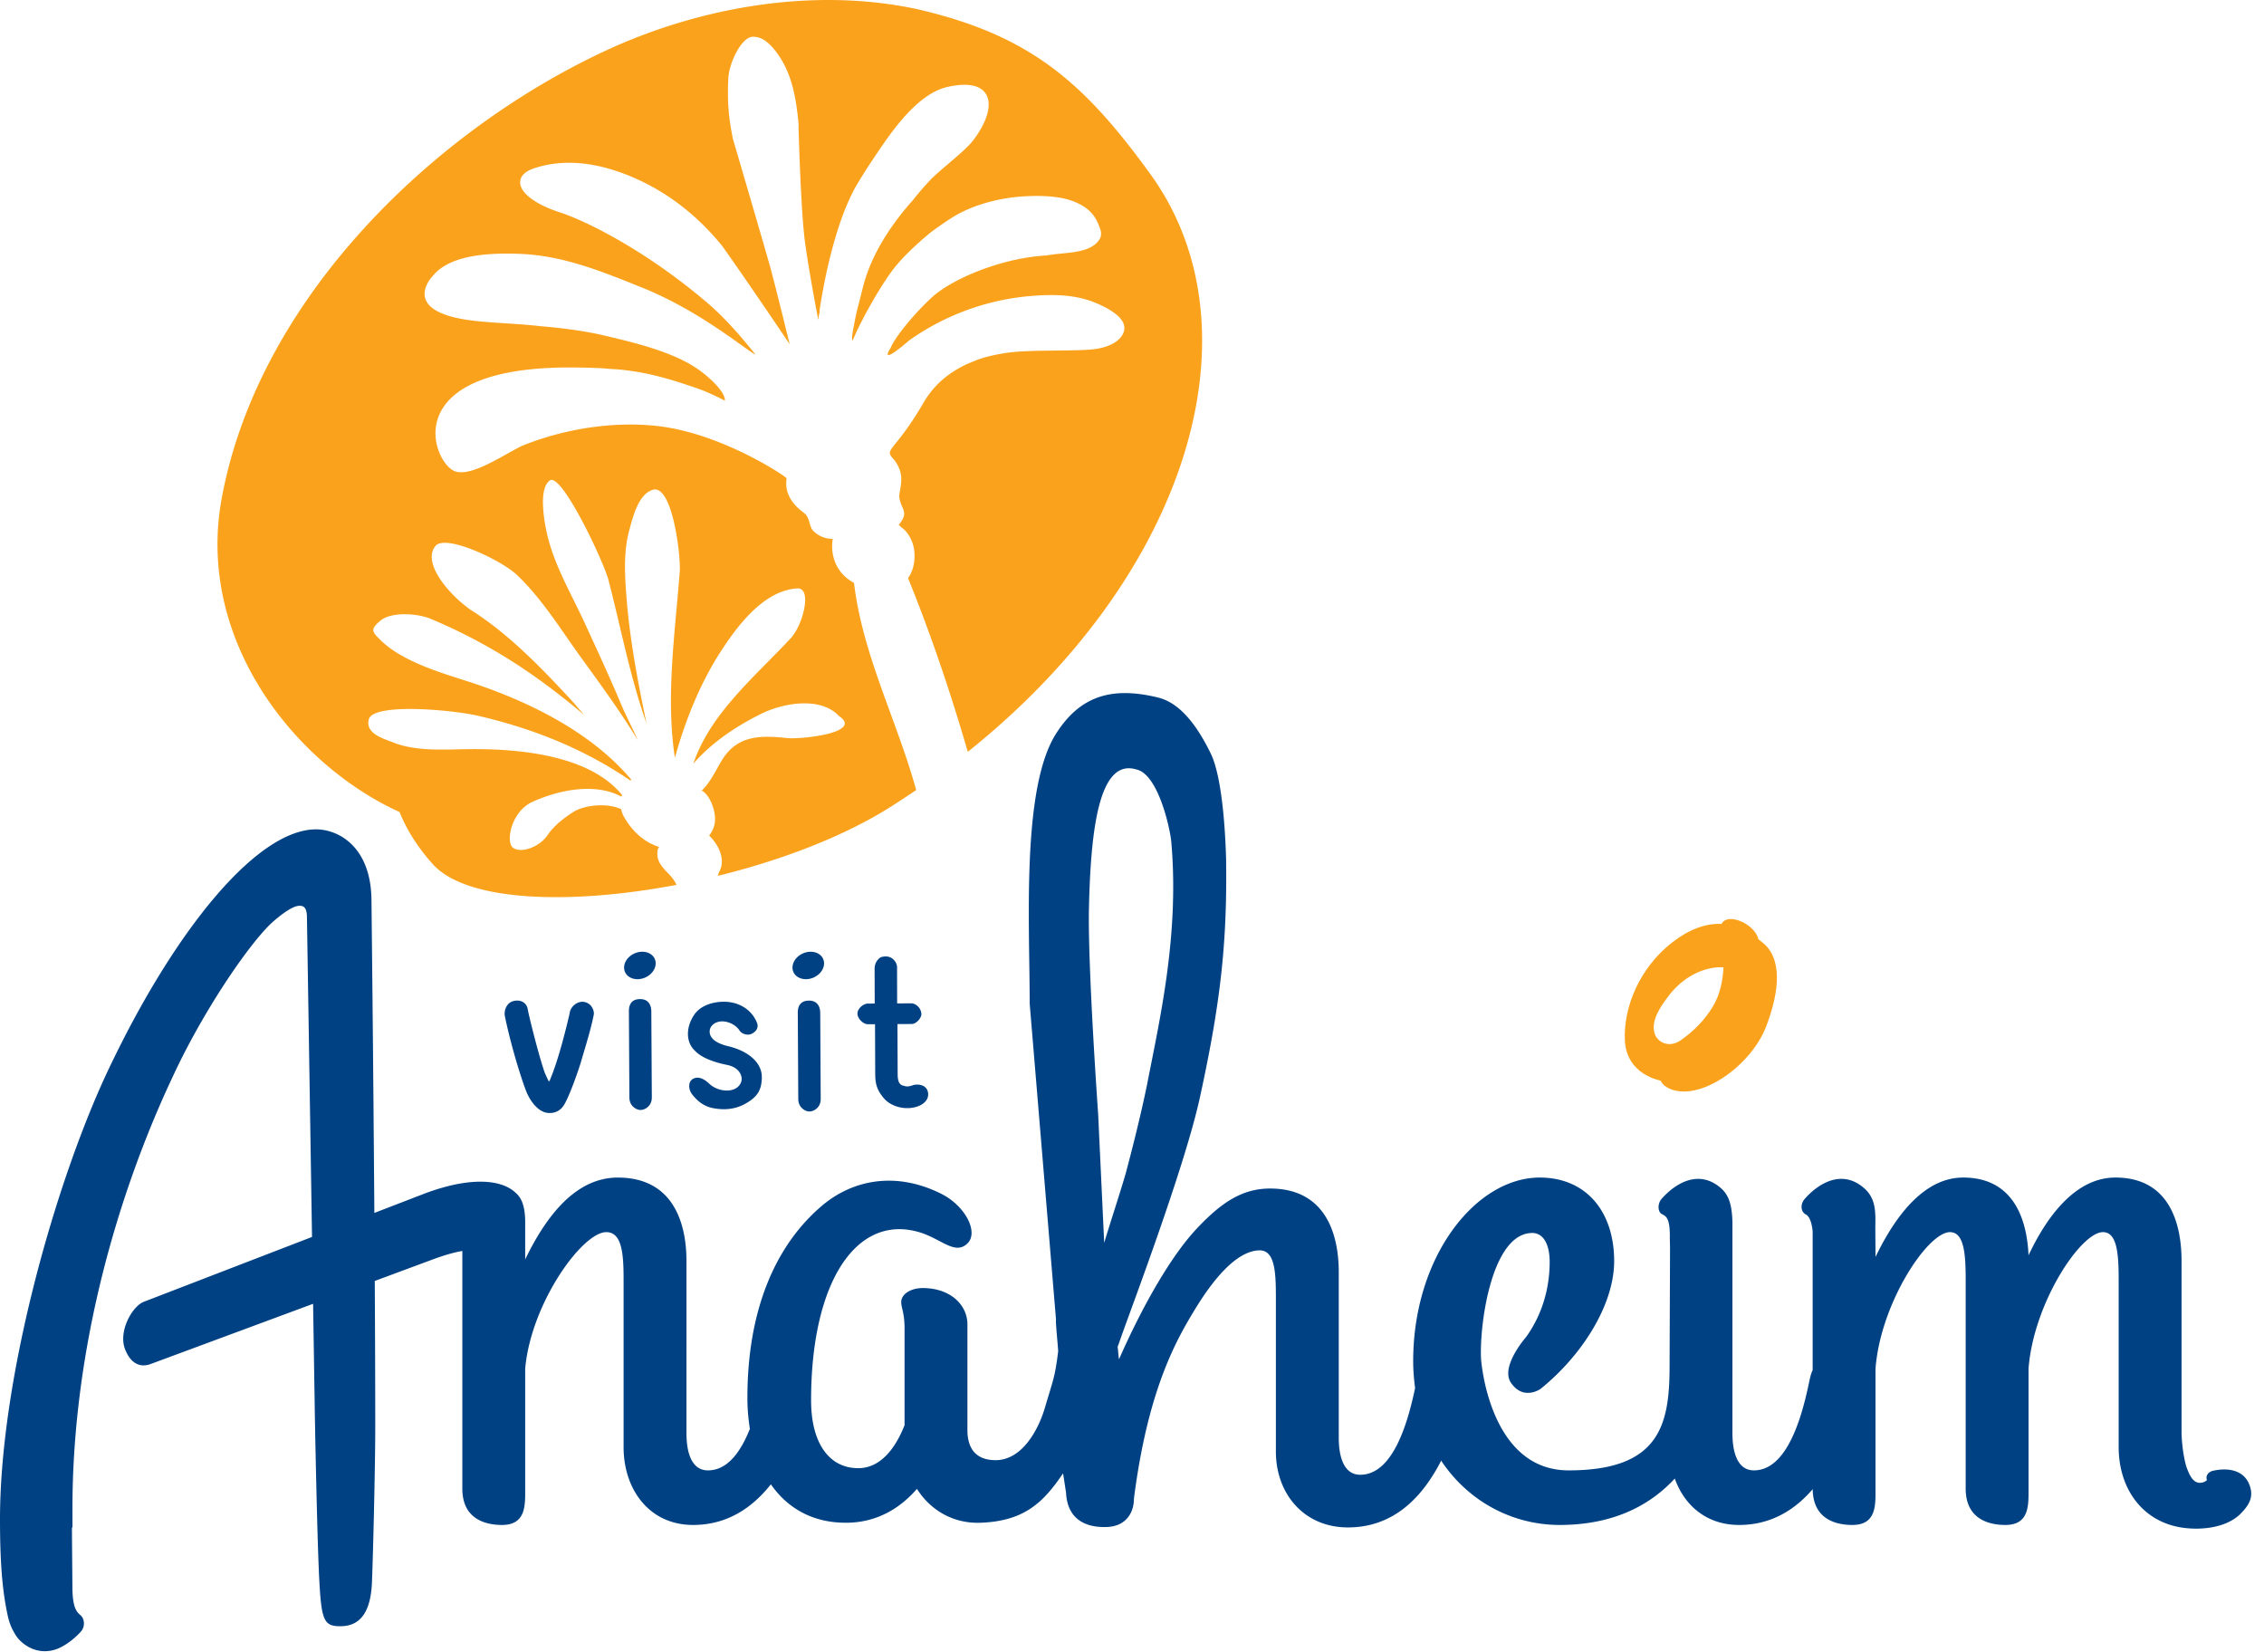 <?xml version="1.0"?>
<svg xmlns="http://www.w3.org/2000/svg" viewBox="0 0 170 124">
    <g fill="none" fill-rule="evenodd">
        <path fill="#004183" d="M82.913 93.318l-.455-9.679s-.788-11.096-.69-15.45c.132-6.027.78-11.267 3.561-10.417 1.626.344 2.517 4.373 2.617 5.392.63 7.057-.894 13.503-1.82 18.296-.453 2.192-.995 4.362-1.546 6.451-.269 1.015-1.39 4.432-1.667 5.407M169 111.791c-.334-1.453-1.703-1.622-2.838-1.363-.36.082-.566.406-.449.68h-.003s.004.003.01.012a.798.798 0 0 1-.25.16c-.728.242-1.039-.435-1.31-1.189-.299-1.062-.35-2.252-.35-2.55V94.682c0-2.857-.932-6.272-4.97-6.272-2.794 0-4.967 2.546-6.52 5.838-.125-2.794-1.18-5.838-4.906-5.838-2.796 0-4.969 2.61-6.584 5.961l-.016-2.199c0-.123.017-.71 0-.928-.029-.695-.148-1.423-.822-2.02-1.602-1.426-3.349-.48-4.462.77-.356.398-.328.95.036 1.171l-.002.003s.428.087.546 1.277v10.41c-.1.232-.184.504-.248.832-.558 2.733-1.677 6.708-4.162 6.708-1.614 0-1.614-2.299-1.614-2.856V91.764c-.037-1.105-.18-1.948-.845-2.539-1.602-1.426-3.349-.48-4.462.77-.344.385-.296.994 0 1.154.297.16.621.252.606 1.734-.003.227.018.703.015 1.004l-.034 8.683c0 4.398-.739 7.826-7.578 7.826-6.023 0-6.58-8.384-6.58-8.384-.126-2.609.806-9.44 3.85-9.44.805 0 1.304.807 1.304 2.174 0 2.121-.646 4.084-1.774 5.643 0 0-1.96 2.221-1.13 3.432.94 1.37 2.217.46 2.217.46 3.123-2.517 5.53-6.314 5.53-9.598 0-3.726-2.11-6.272-5.589-6.272-4.782 0-9.502 5.9-9.502 13.787 0 .703.06 1.37.143 2.02-.572 2.722-1.694 6.507-4.118 6.507-1.614 0-1.614-2.3-1.614-2.858v-12.36c0-2.858-.993-6.272-5.155-6.272-2.099 0-3.678 1.058-5.53 3.034-1.855 1.98-3.967 5.594-5.813 9.781-.04-.14-.074-.778-.108-.92.1-.278.2-.557.3-.846.58-1.67 4.716-12.57 5.87-17.843 1.552-7.097 2.07-11.63 1.976-17.959-.035-1.266-.205-5.963-1.153-7.91-1.375-2.824-2.729-3.9-3.954-4.2-3.637-.894-5.932 0-7.663 2.717-2.612 4.108-1.972 14.332-1.977 20.266l1.977 23.725c-.05.124.176 2.265.16 2.393-.248 1.978-.372 2.101-.989 4.202-.509 1.728-1.74 3.955-3.708 3.955-1.49 0-2.115-.89-2.115-2.256v-7.933c0-1.492-1.306-2.734-3.354-2.734-.872 0-1.616.435-1.616 1.056 0 .434.25.807.25 1.988v7.25c-.684 1.738-1.802 3.23-3.479 3.23-2.174 0-3.54-1.865-3.54-5.094 0-8.944 3.436-14.02 8.132-12.62 1.66.494 2.684 1.765 3.625.824.823-.825-.164-2.8-1.978-3.707-3.519-1.76-6.755-.988-8.979.906-3.524 3.001-5.582 7.878-5.582 14.41 0 .81.067 1.587.186 2.33-.68 1.712-1.673 3.116-3.148 3.116-1.614 0-1.614-2.299-1.614-2.857V94.682c0-2.856-.994-6.27-5.155-6.27-3.044 0-5.279 2.67-6.956 6.146v-2.794c0-1.168-.26-1.836-.729-2.219-1.074-1.016-3.447-1.205-6.847.076l-3.75 1.446c-.084-11.962-.215-23.395-.215-23.395 0-4.098-2.485-5.43-4.224-5.404-4.453.073-10.6 7.647-15.524 18.026C4.227 88.554 0 103.35 0 114.067c0 3.79.248 5.653.56 7.143.111.543.277.984.5 1.352.13.255.31.493.548.707.934.83 1.997.83 2.79.486.793-.345 1.45-1.002 1.675-1.255.344-.385.256-.933.027-1.175-.229-.24-.663-.384-.663-2.198 0-.32-.024-2.437-.035-4.446h.04c-.002-.445-.003-.904-.003-1.397 0-12.355 3.56-24.008 7.508-32.397 2.253-4.886 5.646-9.872 7.403-11.55.673-.612 1.605-1.332 2.14-1.332.25 0 .558.062.558.87l.381 23.996-.549.211-12.075 4.654c-.873.33-1.926 2.205-1.422 3.542.328.872.961 1.496 1.95 1.125L23.51 97.89l.135 8.552s.166 9.146.33 12.196c.165 3.051.344 3.481 1.647 3.458 1.596-.029 2.226-1.316 2.308-3.293.082-1.978.247-8.653.247-11.619 0-3.302-.014-7.102-.036-11.01l4.205-1.56c1.014-.382 1.78-.592 2.37-.692v17.84c0 2.297 1.74 2.732 2.98 2.732 1.801 0 1.74-1.49 1.74-2.67v-9.068c.434-4.906 4.284-10.247 6.086-10.247 1.18 0 1.303 1.615 1.303 3.54v12.607c0 3.167 1.926 5.838 5.217 5.838 2.547 0 4.44-1.277 5.842-3.052 1.241 1.786 3.125 2.886 5.628 2.886 2.36 0 4.1-1.117 5.341-2.545.932 1.49 2.61 2.626 4.782 2.545 3.347-.126 4.75-1.592 6.19-3.71l.222 1.443c.111 2.296 1.87 2.645 3.11 2.584 1.434-.07 1.991-1.126 1.986-2.109 1.037-8.119 3.128-11.839 4.573-14.21 1.73-2.842 3.371-4.399 4.82-4.449 1.18-.04 1.268 1.565 1.268 3.49v11.618c0 3.167 2.113 5.694 5.405 5.694 3.464 0 5.616-2.293 7.01-5.02.032.05.052.094.088.144 2.077 3.03 5.38 4.691 8.8 4.691 4.068 0 6.816-1.495 8.651-3.486.72 2.033 2.4 3.486 4.825 3.486 2.372 0 4.167-1.104 5.53-2.688.022 2.258 1.743 2.688 2.98 2.688 1.8 0 1.737-1.49 1.737-2.67v-9.068c.373-4.906 3.911-10.247 5.59-10.247 1.056 0 1.18 1.615 1.18 3.54v15.712c0 2.298 1.74 2.733 2.98 2.733 1.801 0 1.74-1.49 1.74-2.67v-9.068c.371-4.906 3.911-10.247 5.588-10.247 1.057 0 1.18 1.615 1.18 3.54v12.607c0 3.167 1.867 5.787 5.144 6.083 1.431.132 3.02-.14 3.966-1.044.53-.53.986-1.11.802-1.904"/>
        <path fill="#FAA21B" d="M125.276 74.793c.885-1.17 2.164-2.027 3.647-2.165.178-.017.337-.008.492.005-.05.965-.251 2.035-.806 2.95-.608 1.007-1.48 1.888-2.43 2.535-.86.584-1.673.129-1.899-.421-.404-.998.437-2.167.996-2.904m7.299-3.82c-.179-.176-.361-.316-.544-.462-.015-.043-.02-.086-.034-.129-.404-1.109-2.32-1.87-2.724-1.014-1.218-.056-2.471.419-3.729 1.403-2.416 1.887-3.66 4.836-3.535 7.364.088 1.696 1.255 2.663 2.673 2.998.12.23.316.432.634.583 2.28 1.064 6.158-1.675 7.297-4.639 1.112-2.886 1.064-5.016-.038-6.104"/>
        <path fill="#004183" d="M69.68 82.01c-.114-.61-.822-.643-1.159-.525-.255.095-.467.108-.636.039-.148-.023-.255-.081-.32-.174-.105-.116-.159-.347-.162-.698l-.015-3.764 1.05-.007c.34.023.773-.45.746-.774-.038-.457-.43-.78-.769-.778l-1.05.006-.007-2.586a.84.84 0 0 0-.226-.663.826.826 0 0 0-.638-.276c-.127 0-.255.024-.382.072-.295.21-.44.503-.44.876l.008 2.587-.509.003c-.339 0-.769.364-.785.722-.02.416.47.857.81.83l.508-.003.015 3.765c.003.793.185 1.208.568 1.695.471.628 1.336.909 2.103.828.77-.082 1.413-.521 1.29-1.175m-21.636-6.998c-.644.009-.835.448-.82.95l.036 6.434c.002.35.141.617.417.803.277.184.563.183.86-.005.274-.19.41-.458.407-.808l-.037-6.434c0-.257-.06-.95-.863-.94m12.683.115c-.645.008-.836.447-.822.949l.036 6.435c.003.35.142.616.42.802.275.185.56.182.857-.005.274-.188.41-.457.408-.807l-.036-6.435c0-.256-.06-.948-.863-.94m-6.063 3.419c-.677-.16-1.44-.504-1.372-1.172.04-.371.403-.65.838-.685.48-.038 1.126.226 1.418.713.206.256.618.358.906.21.37-.19.517-.492.388-.82-.37-.931-1.275-1.56-2.44-1.58-.832-.013-1.83.268-2.3 1.017-.573.863-.64 1.986.077 2.659.476.51 1.371.857 2.422 1.068.967.196 1.174.893 1.062 1.246-.288.914-1.7.835-2.399.17-.399-.38-.837-.588-1.228-.37-.366.205-.37.77-.058 1.17.327.417.81.887 1.572 1.029.738.138 1.602.142 2.484-.371.886-.514 1.15-1.033 1.171-1.914.03-1.171-1.085-2.028-2.54-2.37m-10.77-3.314c.552.114.734.678.694.934-.226 1.145-.603 2.32-.998 3.675-.416 1.285-.896 2.532-1.22 3.088-.27.46-.686.658-1.174.636-.71-.031-1.368-.787-1.726-1.738-.374-.996-1.1-3.304-1.557-5.517-.088-.396.097-.983.593-1.135.495-.153 1.027.038 1.123.609.095.572.91 3.788 1.296 4.81l.258.559c.043.068.084.034.126-.106.461-1.098.95-2.757 1.467-4.974.04-.467.567-.955 1.118-.841zM61.81 72c.218.501-.104 1.125-.722 1.395-.616.268-1.294.081-1.513-.42-.217-.5.105-1.127.722-1.395.616-.27 1.295-.082 1.513.42zm-12.644 0c.217.501-.105 1.125-.722 1.394-.617.27-1.294.082-1.513-.419-.218-.502.105-1.127.72-1.395.618-.27 1.297-.082 1.515.42z"/>
        <path fill="#FAA21B" d="M86.382 13.075C81.332 6.099 77.288 2.626 68.838.679 60.825-1.024 52.272.65 45.502 3.793c-12.816 5.945-26.054 18.503-28.85 33.599-1.981 10.676 5.541 20.031 13.35 23.575.532 1.325 1.355 2.647 2.499 3.916 2.536 2.817 10.271 3.077 18.301 1.55a3.13 3.13 0 0 0-.519-.747c-.361-.375-.873-.861-.916-1.421-.028-.388.015-.533.128-.675-1.158-.367-2.062-1.208-2.676-2.327a1.71 1.71 0 0 1-.178-.518.399.399 0 0 1-.103-.033c-.955-.422-2.656-.296-3.528.274-.708.465-1.423 1.015-1.886 1.705-.598.888-1.952 1.399-2.589.968-.587-.396-.174-2.728 1.454-3.461 1.935-.873 4.664-1.467 6.679-.385.011-.044.022-.089.035-.132-2.481-3.047-7.904-3.482-11.571-3.435-1.785.024-3.89.182-5.606-.502-.713-.283-2.12-.66-1.831-1.741.333-1.245 6.236-.719 8.217-.259 4.107.955 7.929 2.473 11.419 4.858.024-.023.049-.043.073-.065-2.935-3.491-7.502-5.774-11.763-7.209-1.982-.667-5.259-1.509-7.035-3.237-.695-.674-.808-.84-.069-1.469.87-.742 2.863-.55 3.771-.172 3.347 1.392 6.447 3.218 9.318 5.429.77.584 1.515 1.182 2.237 1.801-.4-.472-.8-.936-1.208-1.375-2.086-2.244-4.457-4.669-7.039-6.34-1.557-.955-4.021-3.592-2.926-4.968.75-.94 4.969 1.065 6.127 2.169 1.917 1.831 3.272 4.074 4.817 6.207 1.471 2.032 2.957 4.061 4.261 6.203-.401-.913-.878-1.804-1.253-2.694-.879-2.085-1.824-4.124-2.771-6.179-.986-2.136-2.247-4.26-2.783-6.569-.229-.99-.675-3.456.202-4.063.877-.607 4.028 6.064 4.394 7.463.919 3.513 1.62 7.281 2.862 10.777-.651-3.11-1.248-6.238-1.499-9.397-.134-1.706-.246-3.474.214-5.145.264-.957.663-2.657 1.753-2.994 1.455-.451 2.123 4.894 2.025 6.175-.344 4.509-1.065 9.404-.362 13.941.781-2.819 1.91-5.632 3.5-8.067 1.233-1.885 3.173-4.477 5.673-4.647 1.168-.08.449 2.744-.468 3.731-2.624 2.832-6.056 5.646-7.32 9.429 1.375-1.597 3.281-2.85 5.086-3.74 1.723-.851 4.364-1.258 5.743.052.029.026.042.067.077.09 1.95 1.27-2.797 1.786-3.858 1.675-1.957-.206-3.735-.25-4.905 1.665-.502.822-.871 1.684-1.524 2.283a.29.29 0 0 1 .068.028c.333.199.595.675.724 1.02.326.883.315 1.641-.226 2.323.692.671 1.244 1.737.787 2.666a1.667 1.667 0 0 0-.127.36c4.782-1.178 9.445-2.955 12.949-5.169a66.997 66.997 0 0 0 1.94-1.275c-1.442-5.222-4.025-10.136-4.67-15.549a3.381 3.381 0 0 1-.927-.74c-.601-.7-.817-1.662-.671-2.563-.496-.012-.998-.154-1.453-.597-.35-.342-.233-1.011-.713-1.362-1.703-1.237-1.256-2.507-1.31-2.604-.083-.154-4.447-3.078-8.998-3.819-2.448-.398-6.407-.347-10.682 1.322-1.122.439-3.893 2.474-5.219 1.977-1.703-.638-4.457-7.912 8.937-7.789.834.007 1.569.026 2.241.064.302.031.61.057.922.069.066.003.132.011.199.015 2.054.197 3.65.629 6.183 1.517a20.56 20.56 0 0 1 1.79.821s.165-.619-1.568-2.023c-1.733-1.403-4.375-2.146-7.595-2.889-1.528-.353-3.255-.556-4.654-.672-1.622-.19-3.27-.224-4.819-.387-3.245-.344-3.841-1.285-3.899-1.927-.045-.504.203-1.034.646-1.504 1.343-1.631 4.51-1.679 6.358-1.621 3.319.103 6.222 1.293 9.31 2.535 4.421 1.778 7.849 4.724 8.533 5.04-1.126-1.405-2.323-2.781-3.623-3.89-4.8-4.094-9.316-6.224-11.032-6.779-1.875-.604-3.034-1.477-3.025-2.277.004-.336.208-.798 1.159-1.083a8.192 8.192 0 0 1 2.091-.37c1.639-.075 3.424.301 5.303 1.12 3.176 1.383 5.289 3.483 6.619 5.117 2.221 3.131 5.065 7.374 5.065 7.374s-1.07-4.391-1.484-5.877c-.33-1.189-2.086-7.184-2.775-9.534-.291-1.419-.438-2.652-.349-4.508.06-1.274 1.03-3.175 1.855-3.163.625.007 1.032.34 1.445.775 1.474 1.678 1.792 3.766 1.993 5.919l-.022-.056s.165 6.439.495 8.833c.33 2.394.991 5.779.991 5.779s.022-.184.068-.502c.003.044.011.089.014.133.007-.14.019-.278.027-.419.271-1.792 1.072-6.251 2.679-9.166.459-.791.932-1.525 1.372-2.179l.092-.136c1.179-1.758 3.152-4.699 5.451-5.214.4-.088.766-.142 1.091-.156 1.166-.054 1.646.39 1.843.771.485.939-.222 2.396-1.045 3.448-.361.459-1.114 1.102-1.842 1.723-.539.457-1.045.89-1.337 1.2a21.29 21.29 0 0 0-1.312 1.521c-1.344 1.502-3.039 3.8-3.717 6.417-.123.475-.227.893-.318 1.264a14.966 14.966 0 0 0-.347 1.512c-.322 1.55-.119 1.31-.119 1.31.433-1.114 1.94-3.92 3.096-5.406.583-.75 1.626-1.771 2.814-2.736a31.86 31.86 0 0 1 1.406-.974c1.481-.973 3.572-1.589 5.738-1.69 1.311-.06 2.588.02 3.534.398 1.389.555 1.722 1.329 1.983 2.07.13.367.039.627-.059.781-.644.989-2.169.959-3.476 1.126-.179.023-.346.05-.519.075-.164.011-.335.023-.525.041-3.384.331-6.707 1.879-8.007 3.056-1.301 1.175-2.849 3.053-3.158 3.858 0 0-.592.859.184.371.001-.001 0 .003.001 0a.043.043 0 0 0 .01-.007c.25-.158.646-.461 1.236-.965a18.479 18.479 0 0 1 9.186-3.318c2.476-.199 3.903.091 5.202.709 1.202.572 1.786 1.17 1.736 1.777-.051.613-.695 1.235-2.003 1.476-1.28.235-4.938.041-6.781.308-1.073.155-1.83.363-2.39.577l.036-.003a10.49 10.49 0 0 0-.473.186 7.966 7.966 0 0 0-1.411.772 6.786 6.786 0 0 0-2.035 2.183c-2.313 3.962-3.073 3.421-2.197 4.352.686.981.531 1.578.349 2.627.013.032-.042.299.261.95.242.516.039.797-.16 1.104a.703.703 0 0 1-.143.154c.154.185.345.288.508.468.342.38.569.871.649 1.385.105.687-.003 1.572-.453 2.159 1.725 4.242 3.202 8.619 4.487 13.048 16.668-13.326 22.076-31.822 13.713-43.373"/>
    </g>
</svg>
